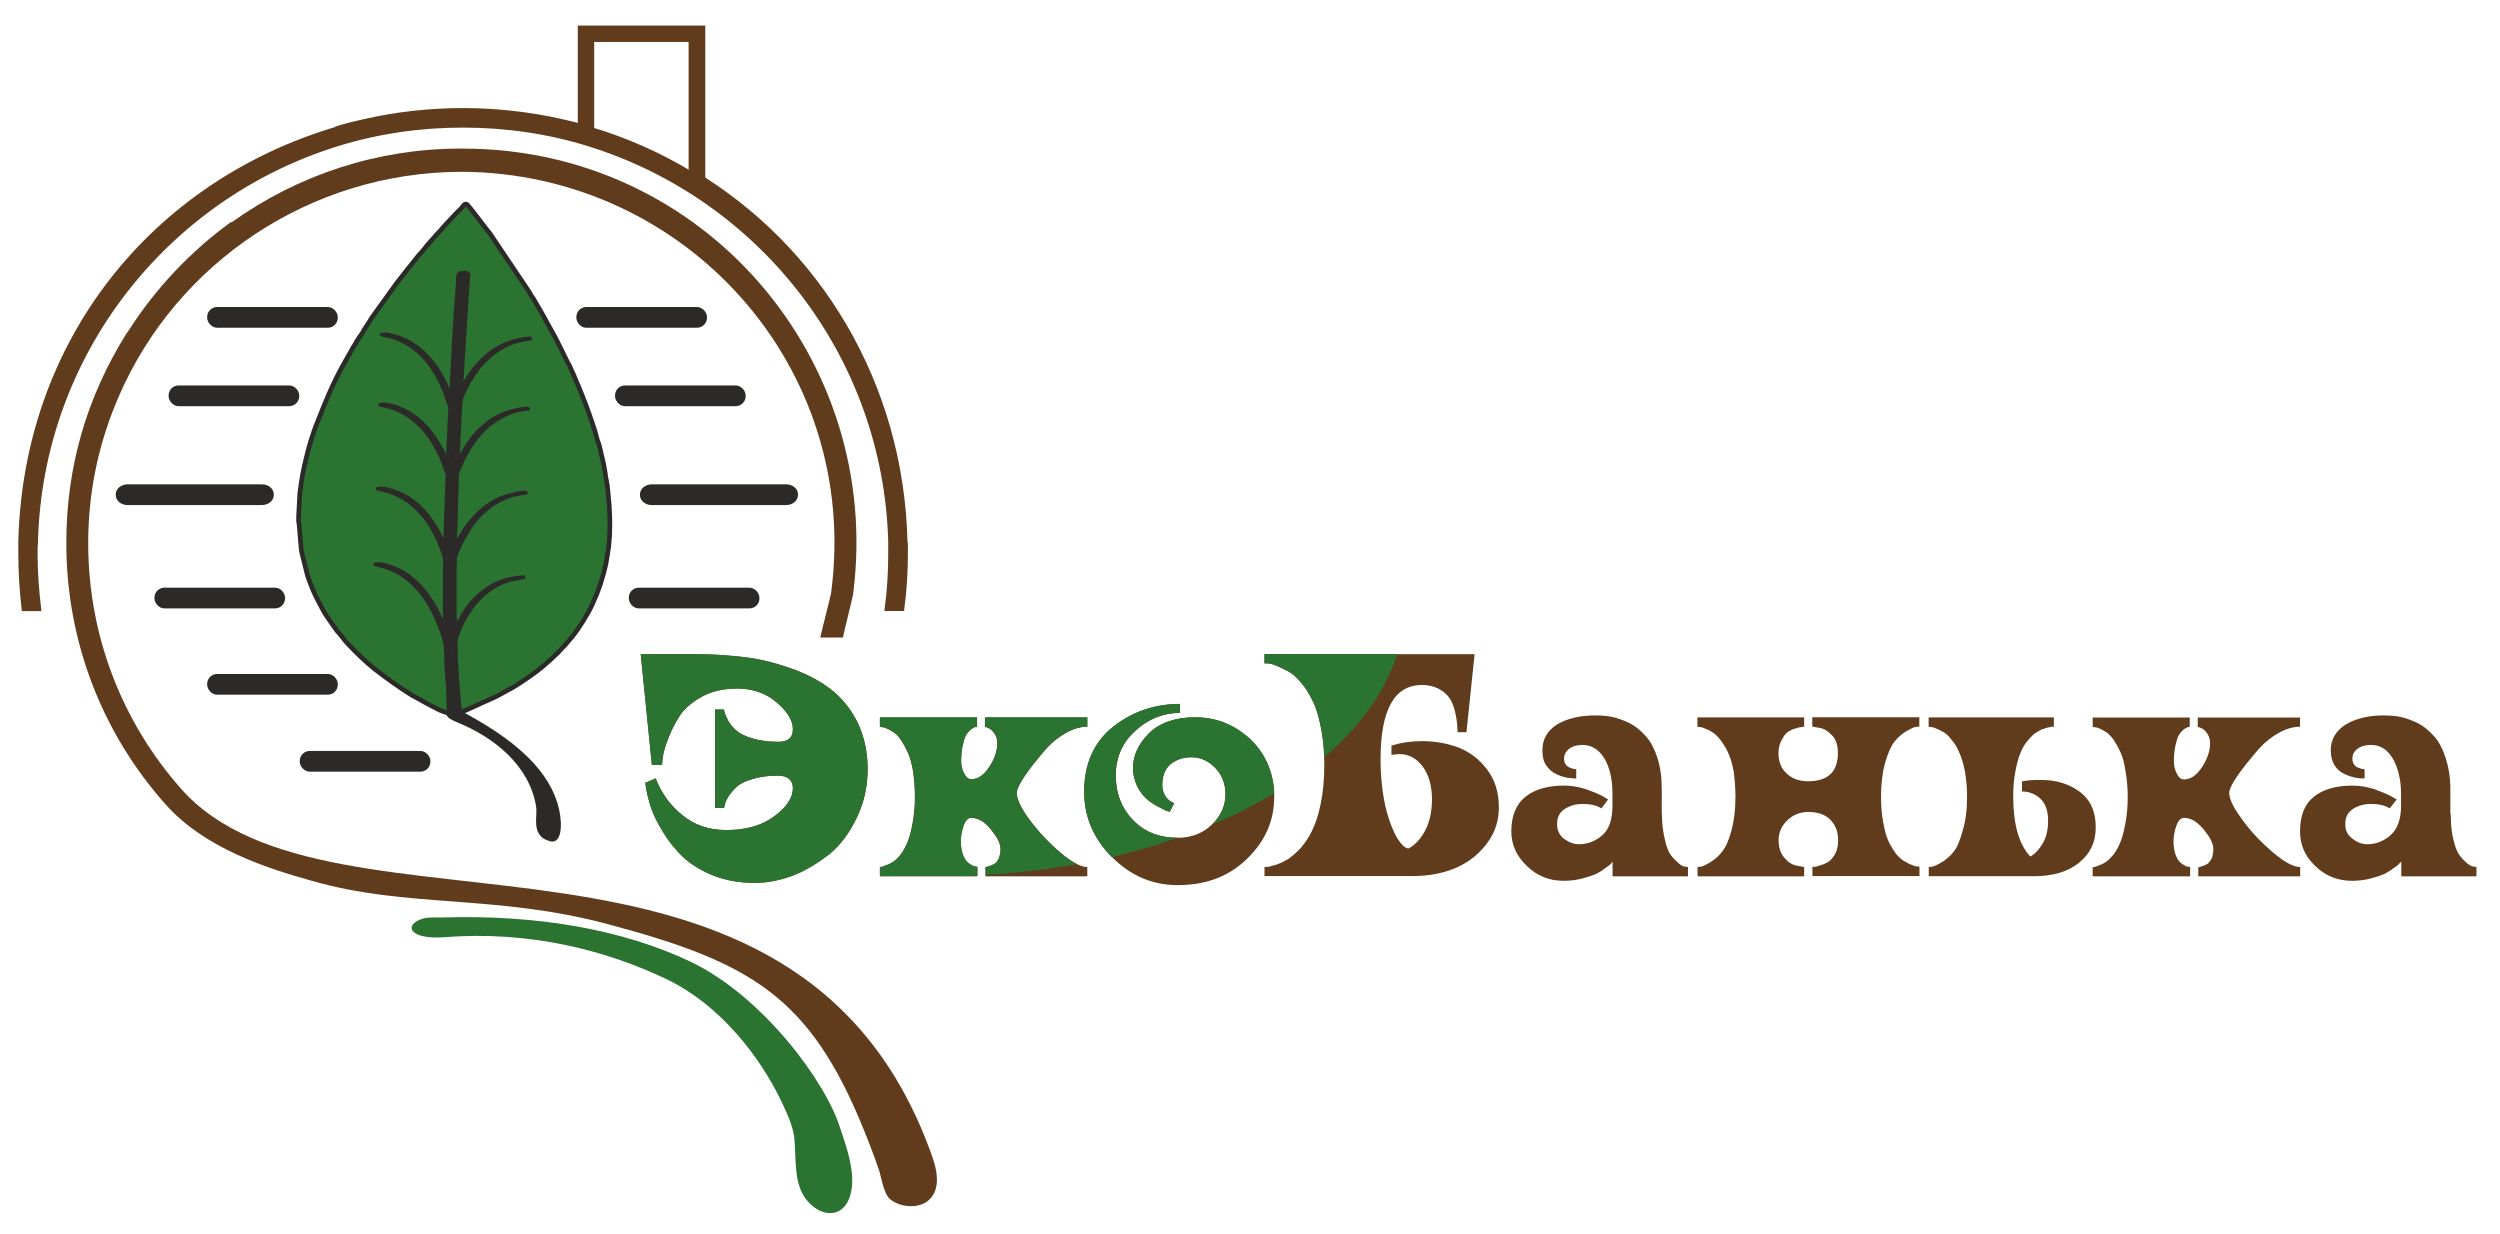 <?xml version="1.0" encoding="UTF-8"?>
<svg id="_лой_1" data-name="Слой 1" xmlns="http://www.w3.org/2000/svg" width="67.24mm" height="33.2mm" viewBox="0 0 190.59 94.12">
  <defs>
    <style>
      .cls-1 {
        stroke: #613c1c;
      }

      .cls-1, .cls-2, .cls-3 {
        stroke-miterlimit: 10;
        stroke-width: .22px;
      }

      .cls-1, .cls-3, .cls-4, .cls-5, .cls-6 {
        fill-rule: evenodd;
      }

      .cls-1, .cls-6, .cls-7 {
        fill: #613c1c;
      }

      .cls-2, .cls-3, .cls-4 {
        fill: #2b2a29;
      }

      .cls-2, .cls-3, .cls-8 {
        stroke: #2b2a29;
      }

      .cls-5 {
        fill: #2b7331;
      }

      .cls-8 {
        fill: none;
        stroke-linejoin: round;
        stroke-width: .71px;
      }
    </style>
  </defs>
  <g id="_лой_1-2" data-name="Слой_1">
    <g id="_1376021168" data-name=" 1376021168">
      <g>
        <path class="cls-8" d="M35.23,54.11c-.06-.06-.06-.2-.06-.28s-.03-.17-.03-.28l-.14-1.67c-.06-.74-.11-1.53-.11-2.27-.03-.68-.09-.6,.11-1.19,.48-1.33,1.3-2.58,2.44-3.37,.82-.57,1.59-.77,2.41-.88,.09,0,.23-.03,.17-.2-.03-.17-.34-.09-.51-.06-1.16,.14-2.27,.74-3.12,1.64-.51,.51-.94,1.16-1.28,1.81-.03,.11-.09,.23-.14,.34-.03,.06-.09,.23-.11,.26-.03,0-.03,.03-.03,.03h0v-.6c0-.2-.03-.37-.03-.6v-3.51c.03-.2,0-.71,.06-.88,.23-.57,.48-1.11,.79-1.62,.51-.91,1.16-1.62,1.9-2.15,.37-.23,.71-.43,1.08-.57,.4-.17,.74-.23,1.11-.31,.26-.03,.51,0,.48-.2,0-.14-.14-.14-.23-.14-.43,.03-1.02,.2-1.42,.34-.71,.28-1.39,.71-2.07,1.39-.34,.34-.65,.74-.94,1.16-.14,.23-.28,.45-.4,.68-.09,.17-.23,.48-.34,.65l.14-4.73c0-.17,0-.74,.06-.91,.06-.09,.09-.2,.14-.28,.17-.45,.4-.91,.65-1.33,.51-.85,1.16-1.62,1.9-2.13,.65-.45,1.42-.79,2.18-.91,.23-.03,.48,0,.51-.17,0-.14-.14-.17-.23-.17-1.33,.14-2.47,.68-3.46,1.7-.54,.54-.99,1.16-1.36,1.84-.09,.17-.23,.51-.31,.62v-.26c.06-1.36,.11-2.75,.2-4.11q0-.28,.14-.6c.6-1.42,1.56-2.75,2.86-3.51,.68-.43,1.42-.62,2.04-.71,.09,0,.2,0,.26-.09s-.03-.2-.14-.23c-.09,0-.43,.06-.54,.09-1.84,.31-3.26,1.62-4.22,3.23-.11,.2-.2,.43-.31,.6t-.03-.03l.03-.54c.03-.2,.03-.37,.03-.57l.43-6.83c.03-.2,.03-.37,.06-.57,0-.23-.11-.34-.4-.4-.2,.06-.37,.09-.37,.43-.03,.23-.03,.43-.06,.62-.03,.4-.06,.82-.09,1.22l-.4,6.69c0,.11,0,.48-.03,.57-.06-.14-.14-.37-.23-.51-.82-2.01-2.3-3.8-4.54-4.25-.11-.03-.57-.17-.48,.11,.03,.17,.4,.17,.54,.2,2.49,.6,3.8,2.72,4.54,4.93,.06,.17,.11,.37,.11,.54l-.17,3.49c0,.14,0,.45-.03,.57-.06-.09-.09-.17-.11-.28-.26-.65-.62-1.3-1.05-1.87-.54-.77-1.22-1.42-2.15-1.9-.43-.23-.85-.37-1.28-.45-.17-.03-.57-.17-.57,.09,0,.17,.4,.2,.54,.23,1.87,.43,3.2,1.84,3.97,3.49,.28,.57,.37,.85,.57,1.39,.03,.09,.06,.17,.06,.28-.03,.96-.09,2.01-.11,3,0,.17-.03,2.3-.06,2.38-.06-.06-.09-.2-.14-.28-.03-.09-.06-.17-.11-.26-.09-.2-.17-.37-.26-.54-.68-1.22-1.53-2.3-2.86-2.95-.43-.2-1.13-.45-1.59-.48-.11-.03-.23,.09-.17,.2s.45,.14,.6,.2c2.27,.54,3.69,2.55,4.37,4.62,.2,.6,.17,.45,.14,1.13v2.38c0,.79,.03,1.59,.03,2.35-.06-.06-.09-.23-.11-.31-.62-1.59-1.59-3.17-3.12-4.11-.45-.28-.91-.45-1.39-.57-.14-.06-.57-.17-.65-.09-.09,.11-.03,.23,.11,.26,.09,.03,.2,.06,.31,.09,2.01,.45,3.29,2.01,4.11,3.77,.28,.6,.74,1.73,.77,2.38,.06,.85,.09,1.67,.14,2.49,0,.23,.03,.43,.06,.65l.11,1.22c0,.11,0,.2,.03,.31v.2s-.48-.11-.85-.28c-.28-.14-1.08-.54-1.39-.74l-.74-.4c-.96-.6-1.9-1.28-2.78-1.96-.57-.45-1.42-1.25-1.93-1.81-.09-.09-.17-.17-.26-.28-.14-.17-.28-.34-.43-.54-.09-.09-.14-.17-.23-.26-.06-.09-.14-.2-.2-.28-.17-.26-.43-.6-.57-.82-.03-.06-.06-.09-.09-.14s-.06-.11-.11-.17c-.17-.31-.28-.54-.45-.85-.26-.45-.62-1.36-.79-1.87l-.34-1.36c-.06-.2-.11-.43-.14-.62l-.17-2.01c-.03-.06-.03-.09-.03-.14v-.34l.09-1.73,.11-.82c.11-.82,.37-1.87,.57-2.64l.2-.68c.14-.4,.31-.96,.48-1.33,.54-1.39,1.13-2.83,1.87-4.17l.82-1.45c.06-.09,.17-.26,.2-.34l.23-.37c.09-.11,.17-.26,.26-.37,.09-.2,.43-.68,.57-.91,.06-.09,.06-.11,.09-.17l1.98-2.75c.17-.2,.34-.45,.51-.65,.37-.45,.77-.99,1.13-1.42l.4-.45c.31-.43,.68-.79,1.02-1.19,.2-.2,.34-.37,.51-.57,.37-.4,.94-1.02,1.3-1.36l.23-.28,.09,.11c.06,.06,.2,.23,.23,.28l1.13,1.47c.09,.11,.17,.2,.23,.28l3.03,4.51c.06,.11,.11,.2,.17,.31,.06,.06,.09,.09,.11,.14l.28,.48c.06,.11,.11,.2,.17,.28l.43,.77,.09,.17,.68,1.22,.09,.17,.91,1.84c.03,.06,.06,.11,.09,.14l.14,.31c.03,.11,.09,.23,.14,.31l.26,.62c.06,.11,.09,.23,.14,.31l.26,.65c.2,.48,.43,1.08,.6,1.59,.17,.48,.28,.82,.43,1.28l.17,.65c.03,.06,.06,.09,.06,.14,.03,.09,.03,.11,.06,.17l.31,1.3c.06,.34,.17,.85,.2,1.16,.03,.23,.11,.51,.14,.82l.06,.65c.11,.96,.14,2.1,.09,3.06-.03,.11-.03,.23-.03,.34s-.03,.23-.03,.34c-.03,.23-.17,1.13-.23,1.42-.09,.4-.26,1.02-.4,1.45-.09,.23-.17,.48-.26,.71-.48,1.19-.77,1.67-1.45,2.69-.48,.71-1.33,1.64-1.96,2.21-.94,.85-1.33,1.13-2.35,1.81-.11,.06-.2,.14-.31,.2s-.17,.11-.28,.17l-.94,.51c-.09,.06-.2,.11-.31,.17l-2.32,1.05c-.09,.03-.11,.03-.17,.06Z"/>
        <path id="_" data-name="1" class="cls-5" d="M35.23,54.11c-.06-.06-.06-.2-.06-.28s-.03-.17-.03-.28l-.14-1.67c-.06-.74-.11-1.53-.11-2.27-.03-.68-.09-.6,.11-1.19,.48-1.33,1.3-2.58,2.44-3.37,.82-.57,1.59-.77,2.41-.88,.09,0,.23-.03,.17-.2-.03-.17-.34-.09-.51-.06-1.16,.14-2.27,.74-3.12,1.64-.51,.51-.94,1.16-1.28,1.81-.03,.11-.09,.23-.14,.34-.03,.06-.09,.23-.11,.26-.03,0-.03,.03-.03,.03h0v-.6c0-.2-.03-.37-.03-.6v-3.51c.03-.2,0-.71,.06-.88,.23-.57,.48-1.11,.79-1.62,.51-.91,1.16-1.62,1.9-2.15,.37-.23,.71-.43,1.08-.57,.4-.17,.74-.23,1.11-.31,.26-.03,.51,0,.48-.2,0-.14-.14-.14-.23-.14-.43,.03-1.02,.2-1.42,.34-.71,.28-1.39,.71-2.07,1.39-.34,.34-.65,.74-.94,1.16-.14,.23-.28,.45-.4,.68-.09,.17-.23,.48-.34,.65l.14-4.73c0-.17,0-.74,.06-.91,.06-.09,.09-.2,.14-.28,.17-.45,.4-.91,.65-1.33,.51-.85,1.16-1.62,1.9-2.13,.65-.45,1.42-.79,2.18-.91,.23-.03,.48,0,.51-.17,0-.14-.14-.17-.23-.17-1.33,.14-2.47,.68-3.46,1.7-.54,.54-.99,1.16-1.36,1.84-.09,.17-.23,.51-.31,.62v-.26c.06-1.36,.11-2.75,.2-4.11q0-.28,.14-.6c.6-1.42,1.56-2.75,2.86-3.51,.68-.43,1.42-.62,2.04-.71,.09,0,.2,0,.26-.09s-.03-.2-.14-.23c-.09,0-.43,.06-.54,.09-1.84,.31-3.26,1.62-4.22,3.23-.11,.2-.2,.43-.31,.6t-.03-.03l.03-.54c.03-.2,.03-.37,.03-.57l.43-6.83c.03-.2,.03-.37,.06-.57,0-.23-.11-.34-.4-.4-.2,.06-.37,.09-.37,.43-.03,.23-.03,.43-.06,.62-.03,.4-.06,.82-.09,1.22l-.4,6.69c0,.11,0,.48-.03,.57-.06-.14-.14-.37-.23-.51-.82-2.01-2.3-3.8-4.54-4.25-.11-.03-.57-.17-.48,.11,.03,.17,.4,.17,.54,.2,2.49,.6,3.8,2.72,4.54,4.93,.06,.17,.11,.37,.11,.54l-.17,3.49c0,.14,0,.45-.03,.57-.06-.09-.09-.17-.11-.28-.26-.65-.62-1.3-1.05-1.87-.54-.77-1.22-1.42-2.15-1.9-.43-.23-.85-.37-1.28-.45-.17-.03-.57-.17-.57,.09,0,.17,.4,.2,.54,.23,1.87,.43,3.2,1.84,3.97,3.49,.28,.57,.37,.85,.57,1.39,.03,.09,.06,.17,.06,.28-.03,.96-.09,2.01-.11,3,0,.17-.03,2.3-.06,2.38-.06-.06-.09-.2-.14-.28-.03-.09-.06-.17-.11-.26-.09-.2-.17-.37-.26-.54-.68-1.22-1.53-2.3-2.86-2.95-.43-.2-1.13-.45-1.59-.48-.11-.03-.23,.09-.17,.2s.45,.14,.6,.2c2.27,.54,3.69,2.55,4.37,4.62,.2,.6,.17,.45,.14,1.13v2.38c0,.79,.03,1.59,.03,2.35-.06-.06-.09-.23-.11-.31-.62-1.59-1.59-3.17-3.12-4.11-.45-.28-.91-.45-1.39-.57-.14-.06-.57-.17-.65-.09-.09,.11-.03,.23,.11,.26,.09,.03,.2,.06,.31,.09,2.01,.45,3.29,2.01,4.11,3.77,.28,.6,.74,1.73,.77,2.38,.06,.85,.09,1.67,.14,2.49,0,.23,.03,.43,.06,.65l.11,1.22c0,.11,0,.2,.03,.31v.2s-.48-.11-.85-.28c-.28-.14-1.08-.54-1.39-.74l-.74-.4c-.96-.6-1.9-1.28-2.78-1.96-.57-.45-1.42-1.25-1.93-1.81-.09-.09-.17-.17-.26-.28-.14-.17-.28-.34-.43-.54-.09-.09-.14-.17-.23-.26-.06-.09-.14-.2-.2-.28-.17-.26-.43-.6-.57-.82-.03-.06-.06-.09-.09-.14s-.06-.11-.11-.17c-.17-.31-.28-.54-.45-.85-.26-.45-.62-1.36-.79-1.87l-.34-1.36c-.06-.2-.11-.43-.14-.62l-.17-2.01c-.03-.06-.03-.09-.03-.14v-.34l.09-1.73,.11-.82c.11-.82,.37-1.87,.57-2.64l.2-.68c.14-.4,.31-.96,.48-1.33,.54-1.39,1.13-2.83,1.87-4.17l.82-1.45c.06-.09,.17-.26,.2-.34l.23-.37c.09-.11,.17-.26,.26-.37,.09-.2,.43-.68,.57-.91,.06-.09,.06-.11,.09-.17l1.98-2.75c.17-.2,.34-.45,.51-.65,.37-.45,.77-.99,1.13-1.42l.4-.45c.31-.43,.68-.79,1.02-1.19,.2-.2,.34-.37,.51-.57,.37-.4,.94-1.02,1.3-1.36l.23-.28,.09,.11c.06,.06,.2,.23,.23,.28l1.13,1.47c.09,.11,.17,.2,.23,.28l3.03,4.51c.06,.11,.11,.2,.17,.31,.06,.06,.09,.09,.11,.14l.28,.48c.06,.11,.11,.2,.17,.28l.43,.77,.09,.17,.68,1.22,.09,.17,.91,1.84c.03,.06,.06,.11,.09,.14l.14,.31c.03,.11,.09,.23,.14,.31l.26,.62c.06,.11,.09,.23,.14,.31l.26,.65c.2,.48,.43,1.08,.6,1.59,.17,.48,.28,.82,.43,1.28l.17,.65c.03,.06,.06,.09,.06,.14,.03,.09,.03,.11,.06,.17l.31,1.3c.06,.34,.17,.85,.2,1.16,.03,.23,.11,.51,.14,.82l.06,.65c.11,.96,.14,2.1,.09,3.06-.03,.11-.03,.23-.03,.34s-.03,.23-.03,.34c-.03,.23-.17,1.13-.23,1.42-.09,.4-.26,1.02-.4,1.45-.09,.23-.17,.48-.26,.71-.48,1.19-.77,1.67-1.45,2.69-.48,.71-1.33,1.64-1.96,2.21-.94,.85-1.33,1.13-2.35,1.81-.11,.06-.2,.14-.31,.2s-.17,.11-.28,.17l-.94,.51c-.09,.06-.2,.11-.31,.17l-2.32,1.05c-.09,.03-.11,.03-.17,.06Z"/>
      </g>
      <path class="cls-4" d="M34.94,54.11c4.42,2.3,7.03,4.71,7.68,7.63,.28,1.3,.14,2.61-.68,2.41-1.53-.4-.94-1.87-1.08-2.66-.51-3.12-3.2-5.27-6.01-6.41-1.05-.43-.77-.62-.79-.79-.06-.6,0-1.16-.06-1.73,0-.23-.03-.43-.06-.65-.06-.82-.09-1.64-.11-2.49-.03-.65-.51-1.79-.77-2.38-.82-1.76-2.13-3.32-4.11-3.77l-.34-.09c-.14-.03-.2-.14-.09-.26,.09-.09,.51,.03,.65,.09,.45,.11,.94,.28,1.39,.57,1.53,.94,2.49,2.52,3.09,4.11,.03,.09,.09,.26,.11,.31,.03-.77-.03-1.56,0-2.35v-2.38c0-.68,.06-.54-.14-1.13-.68-2.07-2.1-4.08-4.37-4.62-.14-.06-.57-.09-.62-.2-.03-.11,.09-.23,.2-.2,.45,.03,1.16,.28,1.59,.48,1.33,.65,2.18,1.73,2.86,2.95,.09,.17,.17,.34,.26,.54,.03,.09,.09,.17,.11,.26s.09,.23,.11,.28c.03-.09,.09-2.21,.09-2.38,.03-.99,.09-2.04,.11-3,0-.11-.03-.2-.09-.28-.17-.54-.26-.82-.54-1.39-.79-1.64-2.1-3.06-3.97-3.49-.14-.03-.54-.06-.54-.23,0-.26,.4-.11,.54-.09,.43,.09,.88,.23,1.3,.45,.94,.48,1.59,1.13,2.15,1.9,.43,.57,.77,1.22,1.05,1.87,.03,.11,.06,.2,.11,.28,.03-.11,.03-.43,.03-.57,.06-1.16,.09-2.32,.17-3.49,0-.17-.09-.37-.14-.54-.71-2.21-2.04-4.34-4.51-4.93-.14-.03-.51-.03-.57-.2-.06-.28,.37-.14,.51-.11,2.24,.45,3.71,2.24,4.54,4.25,.06,.14,.17,.37,.2,.51,.03-.09,.03-.45,.06-.57,.14-2.64,.26-5.3,.48-7.91,0-.2,.03-.4,.03-.62,.03-.34,.17-.37,.4-.43,.26,.06,.4,.17,.37,.4,0,.2-.03,.37-.03,.57l-.43,6.83c0,.2-.03,.37-.03,.57l-.03,.54v.06c.11-.2,.23-.43,.34-.62,.96-1.62,2.38-2.92,4.22-3.23,.11-.03,.43-.09,.54-.09,.11,.03,.17,.14,.11,.23-.03,.09-.17,.09-.23,.09-.62,.09-1.36,.28-2.04,.71-1.33,.77-2.3,2.1-2.89,3.51q-.11,.31-.14,.6c-.06,1.36-.14,2.75-.2,4.11,0,.09,.03,.23,0,.26,.11-.11,.23-.45,.34-.62,.37-.68,.79-1.3,1.33-1.84,1.02-1.02,2.15-1.56,3.49-1.7,.09,0,.23,.03,.2,.17,0,.17-.26,.14-.51,.17-.74,.11-1.53,.45-2.15,.91-.74,.51-1.42,1.28-1.93,2.13-.26,.43-.45,.88-.65,1.33-.03,.09-.09,.2-.11,.28-.06,.17-.06,.74-.06,.91l-.14,4.73c.11-.17,.23-.48,.34-.65,.11-.23,.26-.45,.4-.68,.28-.43,.6-.82,.94-1.16,.65-.68,1.33-1.11,2.07-1.39,.37-.14,.99-.31,1.39-.34,.11,0,.23,0,.26,.14,0,.2-.23,.17-.48,.2-.4,.09-.74,.14-1.13,.31-.34,.14-.71,.34-1.05,.57-.77,.54-1.39,1.25-1.93,2.15-.31,.51-.57,1.05-.77,1.62-.09,.17-.06,.68-.06,.88-.03,.79-.03,1.56,0,2.35v1.76c0,.17,.03,.43,0,.6h.03v-.03c.06-.06,.11-.2,.14-.26,.03-.11,.09-.23,.14-.34,.34-.65,.74-1.3,1.25-1.81,.88-.91,1.98-1.5,3.12-1.64,.2-.03,.48-.11,.54,.06,.03,.17-.11,.2-.2,.2-.79,.11-1.56,.31-2.41,.88-1.13,.79-1.93,2.04-2.41,3.37-.23,.6-.14,.54-.14,1.19,.03,.74,.06,1.53,.11,2.27l.17,1.67c0,.11,0,.2,.03,.28,0,.09,0,.23,.03,.28Z"/>
      <g id="_1376026576" data-name=" 1376026576">
        <rect class="cls-2" x="15.89" y="23.52" width="9.74" height="1.36" rx=".65" ry=".65"/>
        <rect class="cls-2" x="12.95" y="29.5" width="9.74" height="1.36" rx=".65" ry=".65"/>
        <path class="cls-3" d="M9.71,37.04h10.25c.44,0,.79,.29,.79,.65v.06c0,.36-.36,.65-.79,.65H9.71c-.44,0-.79-.29-.79-.65v-.06c0-.36,.36-.65,.79-.65Z"/>
        <rect class="cls-2" x="11.87" y="44.92" width="9.74" height="1.36" rx=".65" ry=".65"/>
        <rect class="cls-2" x="15.89" y="51.5" width="9.74" height="1.36" rx=".65" ry=".65"/>
        <rect class="cls-2" x="44.04" y="23.52" width="9.74" height="1.36" rx=".65" ry=".65"/>
        <rect class="cls-2" x="46.99" y="29.5" width="9.74" height="1.36" rx=".65" ry=".65"/>
        <path class="cls-3" d="M49.68,37.04h10.25c.44,0,.79,.29,.79,.65v.06c0,.36-.36,.65-.79,.65h-10.25c-.44,0-.79-.29-.79-.65v-.06c0-.36,.36-.65,.79-.65Z"/>
        <rect class="cls-2" x="48.04" y="44.92" width="9.74" height="1.36" rx=".65" ry=".65"/>
      </g>
      <path class="cls-1" d="M1.75,46.48c-.17-1.42-.26-2.86-.26-4.31v-.85c.37-15.31,10.12-27.38,24.15-31.55v-.03c.82-.26,1.33-.37,2.21-.57h0c2.41-.54,4.9-.82,7.43-.82h.03c2.49,0,4.99,.28,7.43,.82h0c.85,.2,1.36,.31,2.21,.57v.03c2.78,.82,5.39,1.98,7.82,3.46v-.17c9.69,5.75,16.02,16.24,16.3,28.26l.03,.14v.71c0,1.45-.09,2.89-.28,4.31h-1.28c.2-1.42,.28-2.86,.28-4.31v-.88c-.4-14.23-9.89-26.16-22.88-30.22h0l-.09-.03c-3.03-.94-6.24-1.42-9.58-1.42h0c-3.32,0-6.52,.48-9.55,1.42l-.09,.03h0C12.63,15.13,3.14,27.07,2.77,41.3v.09c-.03,.26-.03,.54-.03,.79,0,1.45,.11,2.89,.28,4.31H1.75Z"/>
      <path class="cls-6" d="M65.05,45.24c-.03,.2-.77,3.17-.79,3.37h-1.73c.03-.2,.79-3.17,.82-3.37,2.32-17.29-11.17-32.09-28.2-32.14-11.54,.03-21.69,6.97-26.08,17.06-.09,.2-.17,.43-.26,.62h0c-1.36,3.29-2.1,6.86-2.1,10.63,0,7.17,2.66,13.72,7.06,18.71,11.48,13.04,47.14-1.11,57.34,28.2,1.36,3.94-2.07,4.2-3.32,3.06-.45-.45-.65-1.81-.79-2.18-.37-1.08-.77-2.13-1.19-3.15-4.08-10.01-8.5-12.67-19.5-15.59-8.62-2.3-15.28-1.19-22.62-3.32-3.23-.91-8.08-2.41-11.11-5.84-4.71-5.3-7.54-12.25-7.54-19.9,0-5.81,1.56-11.11,4.56-15.93,.06-.09,.14-.2,.2-.28h0c2.07-3.23,4.73-6.04,7.82-8.28v.06c5.1-3.66,11.17-5.64,17.46-5.64h.2c18.45,0,32.03,16.16,29.76,33.9Z"/>
      <path class="cls-5" d="M64.08,86.11c.2,.68,.96,2.55,.88,4.14-.17,2.86-2.52,2.78-3.69,.94-.34-.57-.51-1.25-.57-1.9-.23-2.61,.17-2.58-1.13-5.3-1.64-3.43-4.68-7.37-8.76-9.33-4.62-2.21-10.46-3.71-16.95-3.2-2.78,.2-3.09-.99-1.62-1.42,.45-.14,1.19-.06,1.67-.09,7.2-.2,13.63,.96,18.71,3.37,5.58,2.66,10.43,9.3,11.45,12.78Z"/>
      <polygon class="cls-6" points="44.04 1.95 53.76 1.95 53.76 14.08 52.49 14.08 52.49 3.2 45.29 3.2 45.29 10.28 44.04 10.28 44.04 1.95"/>
      <rect class="cls-2" x="22.95" y="57.37" width="9.74" height="1.36" rx=".65" ry=".65"/>
      <path class="cls-7" d="M48.86,49.88h4.25c1.28,0,2.49,.09,3.66,.23s2.32,.43,3.51,.85c1.16,.4,2.18,.94,3,1.56,.85,.65,1.53,1.47,2.07,2.52,.51,1.05,.79,2.24,.79,3.6s-.28,2.55-.82,3.69-1.22,2.07-2.07,2.78c-.88,.68-1.79,1.25-2.78,1.64-.99,.37-1.96,.57-2.92,.57-1.13,0-2.15-.17-3.12-.54-.94-.37-1.73-.85-2.32-1.39-.6-.57-1.11-1.19-1.56-1.93-.43-.71-.77-1.36-.96-1.98s-.34-1.22-.4-1.79l.79-.34c.43,1.11,1.08,2.04,2.04,2.81,.94,.77,2.04,1.13,3.34,1.13,1.5,0,2.72-.34,3.66-1.05,.96-.71,1.42-1.42,1.42-2.13,0-.31-.09-.54-.28-.71s-.48-.26-.85-.26c-.77,0-1.39,.09-1.96,.26s-.96,.37-1.22,.62-.45,.48-.62,.74c-.14,.23-.23,.43-.26,.62l-.06,.23h-.68v-7.51h.68c0,.06,.03,.17,.06,.26,.03,.11,.11,.31,.26,.6,.17,.28,.37,.54,.62,.74,.26,.23,.65,.43,1.22,.6s1.19,.26,1.96,.26,1.13-.31,1.13-.94c0-.68-.4-1.36-1.25-2.07-.82-.71-1.84-1.05-3-1.05-1.02,0-1.9,.2-2.66,.6-.77,.43-1.33,.91-1.7,1.45-.37,.57-.65,1.13-.88,1.73-.23,.57-.37,1.05-.43,1.45l-.06,.6h-.77l-.85-8.42Z"/>
      <path id="_-2" data-name="1" class="cls-7" d="M82.9,55.41c-.48,0-1.02,.14-1.56,.43-.57,.31-1.08,.71-1.53,1.19-1.53,1.76-2.3,2.92-2.3,3.43,0,.48,.31,1.16,.99,2.07s1.45,1.73,2.32,2.47,1.56,1.11,2.07,1.11v.71h-7.77v-.71h.11c.06-.03,.14-.06,.28-.09,.14-.06,.26-.11,.37-.2s.2-.23,.28-.4c.06-.2,.11-.43,.11-.68,0-.43-.26-.91-.74-1.5s-.99-.88-1.5-.88c-.23,0-.43,.2-.57,.57-.14,.4-.23,.79-.23,1.25,0,.34,.06,.65,.14,.94,.09,.26,.2,.45,.31,.57s.26,.23,.37,.28c.11,.09,.23,.11,.31,.11l.14,.03v.71h-7.43v-.71h.14c.06-.03,.2-.06,.37-.14,.2-.06,.37-.17,.54-.28s.37-.31,.57-.57c.2-.28,.37-.6,.51-.96,.14-.34,.26-.82,.37-1.42s.17-1.25,.17-1.96-.06-1.39-.14-1.98c-.11-.6-.23-1.05-.4-1.42s-.34-.68-.51-.94c-.2-.28-.37-.48-.57-.6s-.37-.23-.51-.28c-.17-.09-.31-.11-.4-.11l-.14-.03v-.71h7.4v.71s-.09,0-.14,.03c-.06,0-.14,.06-.28,.14-.14,.11-.26,.23-.37,.4-.11,.14-.2,.43-.28,.77-.09,.37-.14,.79-.14,1.28,0,.37,.09,.71,.23,.96,.14,.28,.34,.43,.54,.43,.51,0,.96-.31,1.39-.96,.4-.62,.6-1.22,.6-1.79,0-.28-.06-.54-.23-.77-.14-.2-.31-.34-.45-.4l-.26-.09v-.71h7.8v.71Z"/>
      <path id="_-3" data-name="2" class="cls-7" d="M91.13,54.7c1.64,0,3.06,.6,4.25,1.73,1.16,1.16,1.76,2.61,1.76,4.34,0,1.81-.68,3.37-2.07,4.71-1.39,1.36-3.15,2.01-5.3,2.01-1.9,0-3.57-.71-4.99-2.13s-2.13-3.06-2.13-4.99c0-2.13,.74-3.77,2.18-4.93,1.47-1.16,3.17-1.76,5.13-1.76v.68c-1.25,0-2.41,.45-3.4,1.36-.99,.88-1.5,2.04-1.5,3.4s.45,2.55,1.36,3.46,2.01,1.3,3.34,1.3c1.02,0,1.9-.31,2.61-.99s1.05-1.45,1.05-2.35c0-.77-.26-1.45-.77-1.98s-1.11-.82-1.81-.82c-.65,0-1.16,.17-1.62,.54-.43,.37-.62,.91-.62,1.59,0,.31,.09,.57,.23,.82,.14,.23,.31,.37,.48,.45l.2,.11-.34,.65c-.09-.03-.17-.06-.28-.09-.14-.06-.34-.17-.68-.34-.31-.17-.6-.37-.85-.6s-.48-.54-.68-.94c-.2-.43-.31-.88-.31-1.36,0-.99,.43-1.87,1.22-2.66s2.01-1.22,3.54-1.22Z"/>
      <path id="_-4" data-name="3" class="cls-7" d="M96.4,66.81v-.71h.28c.11-.03,.31-.09,.62-.17,.31-.11,.62-.26,.91-.43,.28-.2,.62-.48,.96-.85,.34-.4,.65-.85,.88-1.36,.26-.54,.48-1.22,.65-2.07s.26-1.81,.26-2.89-.09-2.01-.26-2.86-.37-1.56-.65-2.07c-.26-.54-.54-.99-.88-1.36-.31-.4-.65-.68-.96-.85-.34-.17-.62-.31-.91-.43-.26-.11-.48-.17-.62-.17h-.28v-.71h16.02l-.62,5.95h-.68c0-.34-.03-.71-.09-1.05-.06-.37-.14-.74-.31-1.16-.17-.4-.45-.74-.85-.99s-.88-.4-1.47-.4c-2.1,0-3.15,1.9-3.15,5.67,0,.88,.06,1.7,.17,2.49,.11,.77,.26,1.42,.43,1.93,.14,.48,.34,.94,.51,1.3,.2,.37,.4,.65,.57,.82s.34,.26,.45,.26c.51-.28,.94-.74,1.28-1.39s.51-1.45,.51-2.38c0-1.05-.26-1.87-.71-2.49-.48-.62-1.05-.94-1.76-.94-.17,0-.37,.03-.62,.06v-.71c.74-.23,1.5-.34,2.32-.34,.99,0,1.93,.17,2.78,.48,.85,.34,1.59,.88,2.18,1.67,.62,.79,.91,1.76,.91,2.92,0,1.42-.6,2.64-1.81,3.69-1.22,1.02-2.83,1.53-4.82,1.53h-11.23Z"/>
      <path id="_-5" data-name="4" class="cls-7" d="M126.7,62.05c0,.74,.09,1.42,.23,1.96,.11,.57,.28,.96,.48,1.22s.4,.45,.6,.62c.17,.14,.34,.23,.48,.23l.2,.03v.71h-5.75v-1.13c-.03,.06-.06,.09-.14,.17-.06,.09-.2,.2-.43,.34-.2,.17-.45,.31-.71,.45-.28,.11-.62,.23-1.05,.34-.45,.11-.91,.17-1.39,.17-1.11,0-2.04-.37-2.81-1.13-.79-.74-1.19-1.62-1.19-2.64,0-1.19,.37-2.07,1.08-2.64s1.7-.85,2.95-.85c.54,0,1.08,.09,1.62,.26,.57,.2,.99,.37,1.3,.54l.43,.26-.51,.68c-.34-.23-.82-.34-1.45-.34-.51,0-.96,.14-1.33,.37-.4,.26-.6,.62-.6,1.16,0,.48,.17,.85,.51,1.11,.37,.28,.74,.43,1.16,.43,.71,0,1.3-.26,1.81-.71,.51-.48,.74-1.22,.74-2.21v-.94c0-1.08-.2-1.96-.6-2.66-.43-.71-.99-1.05-1.7-1.05-.43,0-.77,.11-1.02,.31s-.37,.45-.37,.74c0,.26,.09,.45,.28,.6,.2,.11,.43,.2,.65,.2v.71c-.23,0-.45-.03-.71-.06-.26-.06-.54-.14-.82-.28-.31-.14-.57-.37-.77-.68-.2-.28-.28-.68-.28-1.13,0-.85,.37-1.5,1.13-1.98,.77-.45,1.73-.68,2.89-.68,.45,0,.88,.03,1.28,.11,.43,.09,.88,.26,1.36,.48,.48,.26,.88,.6,1.22,.99,.37,.4,.65,.94,.88,1.62,.23,.71,.34,1.5,.34,2.41v1.93Z"/>
      <path id="_-6" data-name="5" class="cls-7" d="M129.42,66.81v-.71c.09,0,.17,0,.31-.03,.11-.03,.37-.14,.68-.34,.34-.2,.62-.45,.88-.79,.26-.31,.51-.85,.71-1.59s.31-1.59,.31-2.58c0-.74-.06-1.39-.14-1.98-.11-.6-.26-1.05-.43-1.42s-.37-.68-.57-.94c-.2-.28-.43-.48-.62-.6s-.4-.23-.57-.28c-.17-.09-.31-.11-.4-.11l-.17-.03v-.71h8.14v.71c-.06,0-.11,0-.2,.03-.09,0-.26,.03-.48,.11-.23,.06-.43,.17-.6,.28-.17,.14-.31,.34-.45,.62-.14,.26-.23,.6-.23,.96,0,.65,.2,1.19,.62,1.56,.4,.4,.96,.6,1.64,.6,1.53,0,2.27-.74,2.27-2.15,0-.6-.14-1.05-.48-1.39s-.65-.51-.99-.54l-.48-.09v-.71h8.16v.71c-.09,0-.2,.03-.31,.03-.14,.03-.37,.14-.71,.34-.31,.2-.62,.45-.88,.79-.26,.31-.48,.85-.71,1.59-.2,.74-.31,1.59-.31,2.61,0,.71,.06,1.36,.17,1.96s.23,1.08,.4,1.42c.17,.37,.37,.68,.57,.96,.23,.26,.43,.45,.65,.57,.2,.11,.4,.23,.57,.28,.17,.09,.28,.11,.4,.11l.17,.03v.71h-8.16v-.71h.23c.09-.03,.23-.06,.45-.14,.23-.06,.43-.17,.6-.28,.17-.14,.34-.34,.48-.62,.14-.26,.2-.6,.2-.99,0-.6-.17-1.11-.57-1.53-.37-.4-.94-.62-1.7-.62-.65,0-1.19,.23-1.62,.65s-.65,.94-.65,1.5c0,.6,.17,1.08,.51,1.42,.31,.34,.65,.51,.96,.54l.48,.09v.71h-8.14Z"/>
      <path id="_-7" data-name="6" class="cls-7" d="M147.05,66.81v-.71c.09,0,.2,0,.31-.03,.14-.03,.37-.14,.71-.34,.31-.2,.62-.45,.88-.79,.26-.31,.48-.85,.68-1.59,.23-.74,.34-1.59,.34-2.58,0-.74-.06-1.39-.17-1.98s-.26-1.05-.43-1.42c-.14-.37-.34-.68-.57-.94-.2-.28-.4-.48-.62-.6-.2-.11-.4-.23-.57-.28-.17-.09-.28-.11-.4-.11l-.17-.03v-.71h9.55v.71c-.09,0-.17,0-.26,.03-.09,0-.26,.03-.45,.11-.23,.06-.43,.17-.6,.28-.2,.11-.4,.31-.65,.6-.23,.26-.43,.57-.57,.94-.17,.37-.28,.82-.4,1.42s-.17,1.25-.17,1.98c0,2.07,.43,3.6,1.3,4.54,.37-.2,.68-.54,.96-1.02,.26-.45,.4-1.02,.4-1.7,0-.77-.2-1.33-.6-1.7s-.88-.54-1.39-.54v-.77c.4-.09,.88-.11,1.45-.11,1.13,0,2.1,.28,2.92,.88,.85,.62,1.25,1.53,1.25,2.72s-.43,2.01-1.25,2.69c-.85,.71-2.01,1.05-3.49,1.05h-8.02Z"/>
      <path id="_-8" data-name="7" class="cls-7" d="M175.37,55.41c-.48,0-1.02,.14-1.56,.43-.57,.31-1.08,.71-1.53,1.19-1.53,1.76-2.32,2.92-2.32,3.43,0,.48,.34,1.16,1.02,2.07,.65,.91,1.45,1.73,2.32,2.47s1.56,1.11,2.07,1.11v.71h-7.77v-.71h.11c.06-.03,.14-.06,.28-.09,.14-.06,.26-.11,.37-.2,.09-.09,.2-.23,.28-.4,.06-.2,.11-.43,.11-.68,0-.43-.26-.91-.74-1.5-.51-.6-.99-.88-1.5-.88-.23,0-.43,.2-.57,.57-.14,.4-.23,.79-.23,1.25,0,.34,.06,.65,.14,.94,.09,.26,.2,.45,.31,.57s.26,.23,.37,.28c.11,.09,.23,.11,.28,.11l.17,.03v.71h-7.43v-.71h.14c.06-.03,.2-.06,.37-.14,.2-.06,.37-.17,.54-.28s.34-.31,.57-.57c.2-.28,.37-.6,.51-.96,.14-.34,.26-.82,.37-1.42s.17-1.25,.17-1.96-.06-1.39-.17-1.98c-.09-.6-.2-1.05-.37-1.42s-.34-.68-.51-.94c-.2-.28-.4-.48-.57-.6-.2-.11-.37-.23-.51-.28-.17-.09-.31-.11-.4-.11l-.14-.03v-.71h7.4v.71s-.09,0-.14,.03c-.06,0-.14,.06-.28,.14-.14,.11-.26,.23-.37,.4-.11,.14-.2,.43-.28,.77-.09,.37-.14,.79-.14,1.28,0,.37,.09,.71,.23,.96,.14,.28,.31,.43,.54,.43,.51,0,.96-.31,1.39-.96,.4-.62,.6-1.22,.6-1.79,0-.28-.06-.54-.23-.77-.14-.2-.31-.34-.45-.4l-.26-.09v-.71h7.8v.71Z"/>
      <path id="_-9" data-name="8" class="cls-7" d="M186.85,62.05c0,.74,.06,1.42,.2,1.96,.14,.57,.28,.96,.48,1.22s.4,.45,.6,.62c.2,.14,.34,.23,.51,.23l.17,.03v.71h-5.73v-1.13l-.17,.17c-.06,.09-.2,.2-.43,.34-.2,.17-.45,.31-.71,.45-.26,.11-.62,.23-1.05,.34-.45,.11-.91,.17-1.39,.17-1.08,0-2.04-.37-2.81-1.13-.79-.74-1.16-1.62-1.16-2.64,0-1.19,.34-2.07,1.05-2.64s1.7-.85,2.95-.85c.54,0,1.08,.09,1.64,.26,.54,.2,.96,.37,1.28,.54l.45,.26-.54,.68c-.34-.23-.82-.34-1.45-.34-.51,0-.96,.14-1.33,.37-.4,.26-.6,.62-.6,1.16,0,.48,.17,.85,.54,1.11,.34,.28,.71,.43,1.13,.43,.71,0,1.3-.26,1.81-.71,.51-.48,.77-1.22,.77-2.21v-.94c0-1.08-.23-1.96-.62-2.66-.43-.71-.96-1.05-1.67-1.05-.45,0-.79,.11-1.05,.31s-.37,.45-.37,.74c0,.26,.09,.45,.28,.6,.2,.11,.43,.2,.65,.2v.71c-.23,0-.45-.03-.71-.06-.26-.06-.51-.14-.82-.28s-.57-.37-.77-.68c-.17-.28-.28-.68-.28-1.13,0-.85,.4-1.5,1.16-1.98,.77-.45,1.73-.68,2.86-.68,.45,0,.88,.03,1.3,.11,.4,.09,.85,.26,1.33,.48,.48,.26,.88,.6,1.22,.99,.37,.4,.65,.94,.88,1.62,.23,.71,.37,1.5,.37,2.41v1.93Z"/>
      <path class="cls-5" d="M48.86,49.88h4.25c1.28,0,2.49,.09,3.66,.23s2.32,.43,3.51,.85c1.16,.4,2.18,.94,3,1.56,.85,.65,1.53,1.47,2.07,2.52,.51,1.05,.79,2.24,.79,3.6s-.28,2.55-.82,3.69-1.22,2.07-2.07,2.78c-.88,.68-1.79,1.25-2.78,1.64-.99,.37-1.96,.57-2.92,.57-1.13,0-2.15-.17-3.12-.54-.94-.37-1.73-.85-2.32-1.39-.6-.57-1.11-1.19-1.56-1.93-.43-.71-.77-1.36-.96-1.98s-.34-1.22-.4-1.79l.79-.34c.43,1.11,1.08,2.04,2.04,2.81,.94,.77,2.04,1.13,3.34,1.13,1.5,0,2.72-.34,3.66-1.05,.96-.71,1.42-1.42,1.42-2.13,0-.31-.09-.54-.28-.71s-.48-.26-.85-.26c-.77,0-1.39,.09-1.96,.26s-.96,.37-1.22,.62-.45,.48-.62,.74c-.14,.23-.23,.43-.26,.62l-.06,.23h-.68v-7.51h.68c0,.06,.03,.17,.06,.26,.03,.11,.11,.31,.26,.6,.17,.28,.37,.54,.62,.74,.26,.23,.65,.43,1.22,.6s1.19,.26,1.96,.26,1.13-.31,1.13-.94c0-.68-.4-1.36-1.25-2.07-.82-.71-1.84-1.05-3-1.05-1.02,0-1.9,.2-2.66,.6-.77,.43-1.33,.91-1.7,1.45-.37,.57-.65,1.13-.88,1.73-.23,.57-.37,1.05-.43,1.45l-.06,.6h-.77l-.85-8.42Zm57.66,0c-.91,2.86-2.83,5.53-5.56,7.85-.03-.82-.11-1.59-.26-2.27-.17-.85-.37-1.56-.65-2.07-.26-.54-.54-.99-.88-1.36-.31-.4-.65-.68-.96-.85-.34-.17-.62-.31-.91-.43-.26-.11-.48-.17-.62-.17h-.28v-.71h10.12Zm-9.38,10.6c-1.47,.88-3.06,1.7-4.76,2.41h0c.71-.68,1.05-1.45,1.05-2.35,0-.77-.26-1.45-.77-1.98s-1.11-.82-1.81-.82c-.65,0-1.16,.17-1.62,.54-.43,.37-.62,.91-.62,1.59,0,.31,.09,.57,.23,.82,.14,.23,.31,.37,.48,.45l.2,.11-.34,.65c-.09-.03-.17-.06-.28-.09-.14-.06-.34-.17-.68-.34-.31-.17-.6-.37-.85-.6s-.48-.54-.68-.94c-.2-.43-.31-.88-.31-1.36,0-.99,.43-1.87,1.22-2.66s2.01-1.22,3.54-1.22c1.64,0,3.06,.6,4.25,1.73,1.11,1.11,1.67,2.44,1.76,4.05Zm-7.37,3.4c-1.59,.57-3.26,1.05-5.02,1.47-1.39-1.42-2.1-3.09-2.1-4.99,0-2.13,.74-3.77,2.18-4.93,1.47-1.16,3.17-1.76,5.13-1.76v.68c-1.25,0-2.41,.45-3.4,1.36-.99,.88-1.5,2.04-1.5,3.4s.45,2.55,1.36,3.46,2.01,1.3,3.34,1.3h0Zm-7.63,2.01c-2.24,.4-4.59,.68-7,.82v-.62h.11c.06-.03,.14-.06,.28-.09,.14-.06,.26-.11,.37-.2s.2-.23,.28-.4c.06-.2,.11-.43,.11-.68,0-.43-.26-.91-.74-1.5s-.99-.88-1.5-.88c-.23,0-.43,.2-.57,.57-.14,.4-.23,.79-.23,1.25,0,.34,.06,.65,.14,.94,.09,.26,.2,.45,.31,.57s.26,.23,.37,.28c.11,.09,.23,.11,.31,.11l.14,.03v.68c-.26,0-.51,0-.77,.03h-6.66v-.71h.14c.06-.03,.2-.06,.37-.14,.2-.06,.37-.17,.54-.28s.37-.31,.57-.57c.2-.28,.37-.6,.51-.96,.14-.34,.26-.82,.37-1.42s.17-1.25,.17-1.96-.06-1.39-.14-1.98c-.11-.6-.23-1.05-.4-1.42s-.34-.68-.51-.94c-.2-.28-.37-.48-.57-.6s-.37-.23-.51-.28c-.17-.09-.31-.11-.4-.11l-.14-.03v-.71h7.4v.71s-.09,0-.14,.03c-.06,0-.14,.06-.28,.14-.14,.11-.26,.23-.37,.4-.11,.14-.2,.43-.28,.77-.09,.37-.14,.79-.14,1.28,0,.37,.09,.71,.23,.96,.14,.28,.34,.43,.54,.43,.51,0,.96-.31,1.39-.96,.4-.62,.6-1.22,.6-1.79,0-.28-.06-.54-.23-.77-.14-.2-.31-.34-.45-.4l-.26-.09v-.71h7.8v.71c-.48,0-1.02,.14-1.56,.43-.57,.31-1.08,.71-1.53,1.19-1.53,1.76-2.3,2.92-2.3,3.43,0,.48,.31,1.16,.99,2.07s1.45,1.73,2.32,2.47c.48,.43,.94,.71,1.3,.91Z"/>
    </g>
  </g>
</svg>